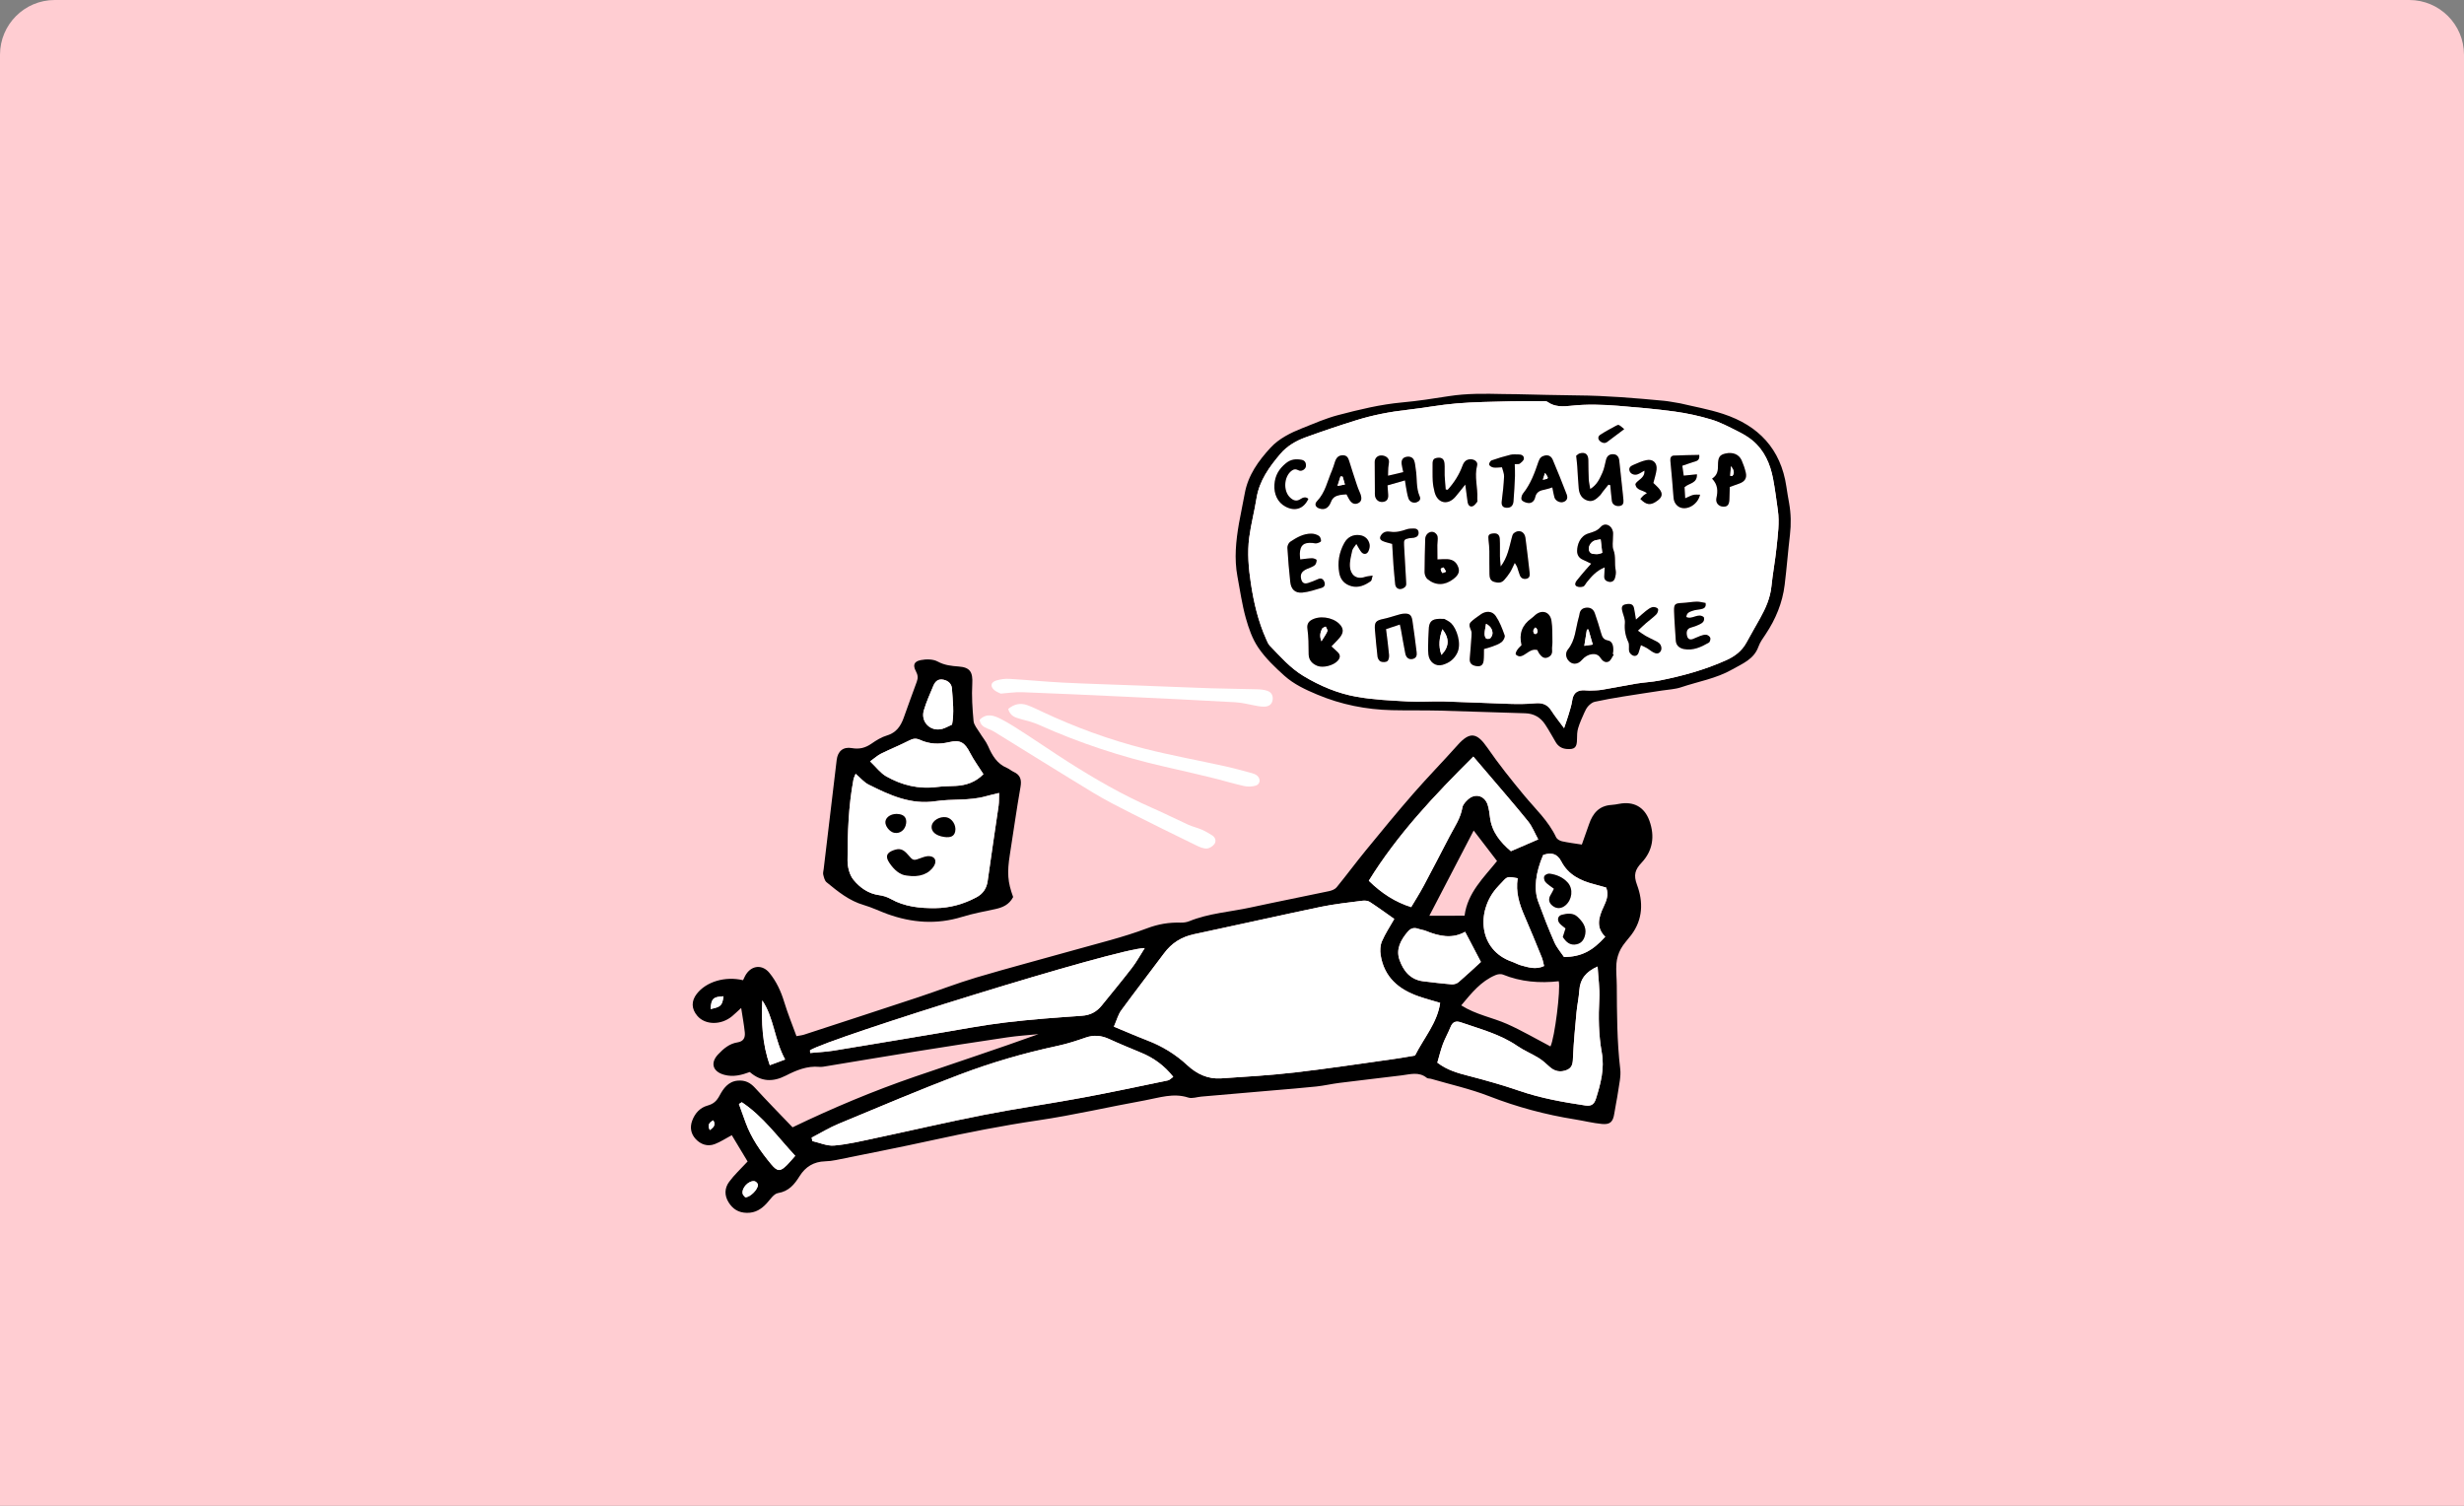 <?xml version="1.0" encoding="UTF-8"?> <svg xmlns="http://www.w3.org/2000/svg" width="360" height="220" viewBox="0 0 360 220" fill="none"><rect x="0" y="0" width="360" height="220" fill="#808080" stroke="none"/> <path d="M0 8C0 3.582 3.582 0 8 0H352C356.418 0 360 3.582 360 8V220H0V8Z" fill="#FFCDD2"></path> <g clip-path="url(#clip0)"> <path d="M109.229 169.698C108.537 168.546 107.726 167.199 106.915 165.853C106.011 166.338 105.253 166.845 104.423 167.16C103.367 167.561 102.359 167.197 101.634 166.407C100.955 165.665 100.755 164.738 101.141 163.713C101.549 162.625 102.291 161.836 103.351 161.536C104.25 161.282 104.69 160.896 105.152 160.034C105.659 159.086 106.381 158.008 107.779 157.887C108.848 157.793 109.595 158.158 110.309 158.938C112.103 160.9 113.973 162.797 115.796 164.705C121.744 161.84 127.618 159.387 133.644 157.312C139.656 155.243 145.7 153.27 151.728 151.089C150.209 151.241 148.682 151.336 147.173 151.559C142.668 152.226 138.171 152.925 133.675 153.644C129.387 154.33 125.108 155.056 120.824 155.76C120.454 155.821 120.072 155.904 119.705 155.871C117.912 155.706 116.332 156.374 114.807 157.153C112.938 158.105 111.215 158.077 109.544 156.627C108.347 157.072 107.127 157.393 105.809 157.031C104.144 156.576 103.73 155.317 104.919 154.049C105.697 153.22 106.575 152.476 107.737 152.298C108.664 152.156 108.894 151.578 108.817 150.822C108.705 149.718 108.497 148.623 108.289 147.266C107.731 147.775 107.364 148.137 106.97 148.466C105.362 149.805 103.028 149.778 101.879 148.418C101.007 147.388 100.979 146.264 101.799 145.207C103.175 143.431 105.929 142.593 108.562 143.21C108.711 142.921 108.841 142.585 109.038 142.297C109.918 141.002 111.418 140.929 112.403 142.129C113.439 143.39 114.099 144.832 114.576 146.396C115.087 148.073 115.754 149.703 116.366 151.385C116.865 151.29 117.184 151.263 117.481 151.165C123.04 149.351 128.6 147.54 134.15 145.702C137.003 144.757 139.808 143.66 142.686 142.804C147.413 141.402 152.185 140.155 156.93 138.814C160.491 137.806 164.111 136.943 167.563 135.638C169.227 135.008 170.79 134.751 172.494 134.799C172.915 134.811 173.371 134.747 173.76 134.59C176.627 133.425 179.712 133.238 182.691 132.591C186.513 131.761 190.353 131.011 194.178 130.199C194.573 130.115 195.043 129.936 195.284 129.641C196.738 127.863 198.105 126.011 199.56 124.233C201.832 121.457 204.108 118.681 206.465 115.976C208.575 113.556 210.824 111.258 212.961 108.861C214.744 106.862 215.772 107.016 217.305 109.235C218.974 111.653 220.816 113.961 222.694 116.223C224.335 118.199 226.246 119.954 227.357 122.339C227.485 122.611 227.896 122.845 228.217 122.915C229.153 123.121 230.111 123.237 231.114 123.394C231.493 122.324 231.839 121.381 232.161 120.43C232.701 118.832 233.636 117.711 235.457 117.602C235.831 117.579 236.203 117.512 236.572 117.442C238.687 117.041 240.266 117.906 240.988 119.92C241.799 122.179 241.487 124.293 239.833 126.053C238.888 127.056 238.636 127.84 239.175 129.28C240.098 131.749 240.05 134.339 238.323 136.615C237.808 137.295 237.194 137.921 236.794 138.662C236.451 139.296 236.226 140.051 236.168 140.769C236.083 141.832 236.212 142.912 236.218 143.984C236.243 148.057 236.24 152.126 236.722 156.184C236.85 157.269 236.558 158.413 236.404 159.521C236.256 160.581 236.014 161.627 235.855 162.686C235.676 163.877 235.272 164.33 234.062 164.216C232.735 164.091 231.429 163.758 230.108 163.547C225.801 162.861 221.631 161.739 217.551 160.152C214.815 159.088 211.914 158.447 209.085 157.619C208.88 157.559 208.61 157.599 208.462 157.48C207.306 156.539 206.034 156.964 204.777 157.118C201.743 157.491 198.706 157.835 195.673 158.218C194.554 158.358 193.452 158.621 192.333 158.74C190.205 158.966 188.07 159.13 185.938 159.315C182.466 159.616 178.993 159.915 175.522 160.216C174.882 160.271 174.175 160.541 173.614 160.358C171.425 159.643 169.359 160.389 167.28 160.765C162.059 161.706 156.882 162.92 151.637 163.693C146.431 164.46 141.289 165.475 136.157 166.601C131.499 167.623 126.817 168.536 122.142 169.485C121.618 169.591 121.081 169.66 120.547 169.673C118.904 169.716 117.678 170.471 116.826 171.835C116.068 173.049 115.255 174.053 113.667 174.315C113.061 174.415 112.542 175.234 112.045 175.78C111.249 176.653 110.366 177.221 109.116 177.2C107.917 177.181 107.084 176.668 106.463 175.686C105.81 174.654 105.858 173.582 106.533 172.667C107.273 171.655 108.219 170.79 109.229 169.698ZM162.742 149.998C164.579 150.759 166.096 151.423 167.64 152.018C169.809 152.852 171.756 154.035 173.45 155.613C174.855 156.921 176.477 157.68 178.393 157.555C182.032 157.318 185.679 157.095 189.299 156.676C194.137 156.114 198.955 155.377 203.78 154.705C204.826 154.559 205.866 154.362 206.738 154.217C208.077 151.572 209.988 149.443 210.412 146.527C209.313 146.195 208.28 145.92 207.273 145.571C204.349 144.56 202.228 142.763 201.719 139.546C201.615 138.891 201.65 138.12 201.905 137.526C202.379 136.421 203.062 135.404 203.708 134.262C202.563 133.458 201.363 132.579 200.117 131.768C199.837 131.586 199.39 131.556 199.037 131.603C197.02 131.868 194.987 132.074 192.998 132.49C186.809 133.783 180.641 135.177 174.457 136.491C172.631 136.878 171.198 137.773 170.087 139.263C168.006 142.057 165.868 144.81 163.813 147.622C163.365 148.237 163.165 149.036 162.742 149.998ZM118.584 166.214C118.619 166.384 118.654 166.551 118.688 166.72C119.749 166.955 120.834 167.457 121.867 167.369C123.835 167.2 125.78 166.732 127.722 166.32C133.067 165.186 138.391 163.938 143.753 162.886C148.541 161.948 153.376 161.259 158.174 160.371C162.34 159.6 166.484 158.713 170.633 157.852C170.896 157.798 171.115 157.536 171.416 157.33C170.114 155.689 168.582 154.58 166.773 153.826C165.19 153.167 163.602 152.519 162.046 151.804C160.913 151.283 159.821 151.175 158.623 151.594C157.258 152.07 155.87 152.516 154.46 152.817C149.624 153.852 144.882 155.232 140.272 156.978C134.308 159.237 128.433 161.734 122.542 164.183C121.178 164.748 119.901 165.531 118.584 166.214ZM118.344 153.455C118.352 153.584 118.359 153.714 118.367 153.843C119.517 153.732 120.676 153.684 121.814 153.499C126.944 152.665 132.068 151.786 137.194 150.934C140.419 150.398 143.635 149.776 146.877 149.387C150.6 148.94 154.345 148.666 158.087 148.405C159.322 148.319 160.23 147.817 160.971 146.9C162.453 145.069 163.958 143.256 165.394 141.39C166.06 140.523 166.589 139.55 167.247 138.52C163.572 138.444 121.081 151.677 118.344 153.455ZM210.001 155.255C211.458 156.365 212.987 156.777 214.55 157.184C217.03 157.831 219.506 158.515 221.926 159.352C225.091 160.447 228.35 161.023 231.64 161.515C232.481 161.641 232.912 161.358 233.172 160.53C233.871 158.319 234.447 156.126 234.023 153.76C233.558 151.175 233.526 148.566 233.664 145.938C233.745 144.419 233.514 142.883 233.416 141.213C231.701 141.97 230.855 143.045 230.743 144.722C230.673 145.788 230.433 146.84 230.334 147.904C230.135 150.033 229.932 152.163 229.831 154.298C229.791 155.14 229.842 155.949 228.927 156.322C228.014 156.693 227.156 156.559 226.4 155.863C225.89 155.395 225.368 154.919 224.782 154.558C223.783 153.942 222.673 153.496 221.711 152.834C219.19 151.097 216.273 150.351 213.443 149.368C212.699 149.109 212.226 149.303 211.926 150.057C211.59 150.902 211.127 151.694 210.811 152.546C210.483 153.433 210.263 154.363 210.001 155.255ZM224.742 122.638C224.24 121.726 223.873 120.757 223.253 119.991C221.269 117.537 219.193 115.157 217.149 112.751C216.569 112.067 215.983 111.387 215.259 110.54C209.552 116.208 204.157 121.931 199.987 128.681C201.906 130.564 203.895 131.814 206.177 132.533C206.761 131.546 207.414 130.527 207.984 129.463C209.272 127.056 210.52 124.628 211.781 122.207C212.496 120.836 213.401 119.561 213.662 117.97C213.732 117.546 214.132 117.125 214.477 116.808C215.535 115.835 216.952 116.245 217.367 117.635C217.535 118.196 217.62 118.788 217.687 119.372C217.94 121.546 219.212 123.05 220.75 124.363C222.111 123.775 223.332 123.247 224.742 122.638ZM226.529 152.887C227.155 151.622 228.029 144.501 227.74 143.361C224.96 143.669 222.213 143.463 219.571 142.383C219.272 142.261 218.821 142.333 218.504 142.465C216.357 143.36 214.983 145.107 213.49 146.889C215.679 148.266 218.046 148.659 220.18 149.603C222.322 150.553 224.355 151.75 226.529 152.887ZM225.463 124.918C224.36 127.471 224.063 129.881 224.738 131.725C225.472 133.725 226.246 135.715 227.102 137.665C227.457 138.473 228.074 139.166 228.518 139.83C231.014 139.778 232.621 138.98 234.534 136.861C233.163 135.522 233.547 134.069 234.286 132.497C234.667 131.689 235.095 130.74 234.668 129.675C234.096 129.516 233.537 129.349 232.973 129.206C230.938 128.689 229.13 127.825 228.114 125.861C227.495 124.667 226.59 124.515 225.463 124.918ZM214.057 136.137C212.196 137.213 210.255 136.791 208.322 136.007C207.977 135.867 207.59 135.833 207.24 135.706C206.608 135.475 206.116 135.605 205.674 136.128C204.662 137.327 203.92 138.663 204.468 140.23C205.035 141.853 206.063 143.153 207.967 143.373C209.345 143.533 210.721 143.712 212.102 143.818C212.433 143.844 212.861 143.705 213.112 143.488C214.24 142.522 215.319 141.501 216.365 140.545C215.602 139.084 214.868 137.684 214.057 136.137ZM221.739 128.309C220.239 128.04 220.239 128.04 219.485 128.855C219.195 129.169 218.889 129.469 218.613 129.794C215.651 133.265 216.066 138.823 220.896 140.508C221.351 140.666 221.776 140.921 222.238 141.046C223.302 141.331 224.376 141.708 225.596 141.138C225.481 140.692 225.421 140.274 225.265 139.895C224.439 137.868 223.614 135.84 222.74 133.834C221.985 132.097 221.418 130.34 221.739 128.309ZM215.31 121.343C213.138 125.517 211.047 129.538 208.831 133.799C210.707 133.794 212.275 133.791 213.979 133.787C214.417 130.407 216.795 128.211 218.725 125.799C217.571 124.293 216.54 122.949 215.31 121.343ZM108.379 161.04C108.239 161.129 108.101 161.217 107.962 161.306C108.282 162.191 108.599 163.077 108.921 163.962C109.754 166.263 111.129 168.243 112.673 170.098C113.614 171.229 114.022 171.183 115.021 170.176C115.393 169.801 115.724 169.389 116.185 168.869C113.643 166.136 111.491 163.11 108.379 161.04ZM114.707 154.797C113.123 151.898 113.1 148.73 111.372 146.168C111.243 149.341 111.349 152.464 112.471 155.628C113.275 155.329 113.894 155.098 114.707 154.797ZM108.881 174.926C109.609 174.96 110.81 173.706 110.73 173.072C110.706 172.882 110.43 172.605 110.239 172.577C109.369 172.451 108.317 173.577 108.508 174.418C108.56 174.632 108.789 174.805 108.881 174.926ZM103.82 147.424C105.332 147.116 105.522 146.918 105.709 145.562C104.201 145.635 103.914 145.901 103.82 147.424ZM103.699 165.106C104.314 164.694 104.582 164.335 104.217 163.684C103.607 164.008 103.347 164.351 103.699 165.106Z" fill="black"></path> <path d="M245.503 58.933C247.392 59.39 249.632 59.774 251.765 60.476C256.911 62.17 260.188 65.587 260.997 71.098C261.115 71.904 261.254 72.708 261.397 73.509C261.671 75.047 261.701 76.583 261.519 78.138C261.233 80.57 261.046 83.015 260.747 85.447C260.425 88.072 259.438 90.459 257.971 92.656C257.583 93.237 257.149 93.82 256.92 94.468C256.262 96.331 254.577 96.956 253.076 97.812C250.751 99.14 248.106 99.571 245.609 100.413C244.741 100.706 243.783 100.74 242.865 100.883C240.947 101.18 239.024 101.458 237.108 101.771C235.733 101.996 234.358 102.234 232.998 102.532C232.651 102.608 232.308 102.89 232.054 103.161C231.797 103.438 231.616 103.805 231.461 104.158C231.136 104.892 230.796 105.629 230.569 106.395C230.418 106.906 230.406 107.473 230.405 108.014C230.401 109.197 230.073 109.526 228.907 109.43C228.2 109.373 227.663 109.048 227.301 108.438C226.785 107.572 226.307 106.679 225.75 105.841C225.066 104.809 224.108 104.245 222.824 104.21C218.629 104.096 214.436 103.928 210.24 103.82C207.947 103.762 205.653 103.815 203.36 103.759C199.596 103.67 195.974 102.953 192.473 101.489C190.728 100.759 189.039 99.969 187.651 98.724C186.27 97.488 184.897 96.165 183.858 94.648C182.979 93.366 182.433 91.793 182.01 90.274C181.462 88.297 181.172 86.248 180.794 84.225C180.308 81.621 180.572 79.03 181.02 76.454C181.271 75.003 181.602 73.564 181.859 72.114C182.336 69.435 183.876 67.316 185.636 65.406C186.871 64.068 188.57 63.233 190.279 62.552C192.006 61.865 193.727 61.113 195.517 60.644C198.592 59.838 201.685 59.085 204.875 58.795C207.152 58.589 209.419 58.235 211.679 57.88C214.309 57.467 216.947 57.509 219.592 57.571C220.291 57.587 220.991 57.582 221.69 57.596C224.605 57.655 227.518 57.749 230.433 57.771C234.677 57.803 238.897 58.161 243.115 58.558C243.815 58.624 244.502 58.774 245.503 58.933ZM228.519 106.386C228.776 105.614 228.988 105.039 229.162 104.452C229.367 103.755 229.604 103.056 229.707 102.342C229.835 101.444 230.262 100.926 231.173 100.857C231.519 100.831 231.871 100.907 232.219 100.895C232.835 100.876 233.459 100.878 234.063 100.778C235.745 100.499 237.415 100.15 239.097 99.873C240.204 99.69 241.337 99.648 242.437 99.432C245.793 98.77 249.079 97.866 252.212 96.455C253.456 95.897 254.483 95.124 255.149 93.906C255.8 92.712 256.483 91.534 257.146 90.347C257.966 88.879 258.64 87.373 258.813 85.659C259.005 83.767 259.367 81.893 259.559 80.001C259.743 78.189 260.013 76.371 259.751 74.542C259.532 73.006 259.342 71.463 259.051 69.938C258.642 67.794 257.795 65.835 256.09 64.391C255.42 63.823 254.626 63.376 253.835 62.981C252.589 62.358 251.339 61.688 250.016 61.29C248.272 60.766 246.47 60.374 244.666 60.126C241.934 59.752 239.182 59.514 236.432 59.293C234.148 59.109 231.868 59.034 229.566 59.284C228.42 59.407 227.147 59.496 226.074 58.703C225.889 58.566 225.553 58.614 225.284 58.614C223.729 58.611 222.173 58.59 220.618 58.632C218.016 58.703 215.408 58.727 212.818 58.942C210.42 59.141 208.044 59.607 205.65 59.874C203.091 60.16 200.574 60.643 198.121 61.409C195.641 62.182 193.177 63.014 190.734 63.902C189.335 64.41 188.019 65.187 187.061 66.321C185.456 68.218 183.991 70.222 183.582 72.797C183.278 74.716 182.77 76.604 182.517 78.528C182.224 80.769 182.42 83.005 182.761 85.255C183.189 88.082 183.835 90.817 185.01 93.421C185.153 93.738 185.284 94.093 185.518 94.334C187.055 95.912 188.486 97.582 190.424 98.752C192.855 100.219 195.435 101.309 198.194 101.798C200.67 102.238 203.212 102.347 205.731 102.486C207.474 102.582 209.23 102.435 210.978 102.483C214.164 102.57 217.347 102.74 220.532 102.836C221.772 102.874 223.021 102.873 224.253 102.756C225.29 102.658 226.056 102.885 226.636 103.798C227.172 104.638 227.807 105.417 228.519 106.386Z" fill="black"></path> <path d="M148.026 131.06C147.424 132.207 146.465 132.596 145.372 132.829C143.756 133.172 142.122 133.477 140.548 133.963C136.852 135.105 133.24 134.834 129.657 133.543C128.498 133.125 127.383 132.571 126.204 132.228C124.073 131.61 122.416 130.255 120.76 128.896C120.481 128.667 120.377 128.18 120.278 127.79C120.216 127.546 120.31 127.259 120.34 126.993C120.972 121.671 121.605 116.35 122.243 111.028C122.396 109.764 123.18 109.075 124.451 109.299C125.546 109.493 126.43 109.275 127.324 108.652C128.024 108.164 128.788 107.692 129.594 107.453C130.946 107.051 131.59 106.095 132.027 104.895C132.669 103.132 133.284 101.359 133.945 99.604C134.153 99.054 134.108 98.621 133.826 98.091C133.341 97.181 133.525 96.642 134.532 96.443C135.323 96.287 136.327 96.288 137 96.655C138.005 97.202 139.014 97.302 140.074 97.38C141.738 97.504 142.147 98.202 142.053 99.901C141.951 101.707 142.072 103.536 142.239 105.341C142.292 105.922 142.786 106.472 143.113 107.014C143.518 107.688 144.054 108.299 144.363 109.008C144.959 110.375 145.666 111.591 147.123 112.199C147.466 112.343 147.752 112.616 148.092 112.77C149.094 113.223 149.283 113.931 149.096 114.995C148.521 118.266 148.066 121.558 147.547 124.84C147.127 127.499 147.215 128.85 148.026 131.06ZM125.007 113.053C124.865 113.425 124.739 113.65 124.694 113.889C123.958 117.794 123.835 121.751 123.829 125.705C123.829 126.662 124.109 127.817 124.69 128.53C125.62 129.673 126.865 130.578 128.465 130.786C129.04 130.86 129.632 131.055 130.137 131.337C132.181 132.483 134.404 132.703 136.672 132.68C138.792 132.659 140.787 132.094 142.653 131.101C143.602 130.596 144.151 129.822 144.302 128.7C144.799 125.044 145.374 121.4 145.894 117.748C145.979 117.158 145.945 116.551 145.968 115.855C145.166 116.054 144.593 116.179 144.03 116.338C141.626 117.019 139.12 116.689 136.702 117.055C133.058 117.607 129.986 116.17 126.916 114.638C126.24 114.301 125.713 113.652 125.007 113.053ZM143.681 113.109C142.958 111.968 142.259 111.026 141.73 109.996C140.957 108.492 140.316 108.038 138.663 108.43C137.186 108.782 135.773 108.718 134.423 108.1C133.794 107.813 133.363 107.916 132.794 108.208C131.463 108.889 130.07 109.447 128.728 110.11C128.232 110.355 127.81 110.749 127.125 111.24C128.021 112.092 128.642 112.952 129.483 113.428C131.766 114.724 134.242 115.327 136.904 114.98C137.804 114.863 138.721 114.87 139.63 114.822C141.174 114.742 142.543 114.269 143.681 113.109ZM139.097 105.866C139.433 104.116 139.199 102.357 139.084 100.611C139.04 99.938 138.582 99.468 137.851 99.312C137.045 99.139 136.625 99.579 136.361 100.21C135.866 101.39 135.336 102.565 134.976 103.788C134.47 105.511 135.995 106.978 137.709 106.478C138.166 106.345 138.586 106.094 139.097 105.866Z" fill="black"></path> <path d="M143.129 105.162C144.147 104.13 145.25 104.544 146.23 105.046C147.511 105.701 148.72 106.505 149.931 107.288C151.957 108.599 153.945 109.972 155.98 111.268C159.965 113.807 164.047 116.166 168.388 118.061C170.152 118.831 171.871 119.71 173.628 120.505C174.255 120.788 174.945 120.936 175.578 121.211C176.108 121.44 176.614 121.739 177.103 122.049C177.585 122.354 177.724 122.898 177.438 123.31C177.203 123.647 176.692 123.959 176.291 123.973C175.794 123.991 175.255 123.748 174.783 123.517C171.607 121.967 168.431 120.413 165.278 118.815C163.416 117.87 161.547 116.924 159.763 115.844C154.903 112.9 150.088 109.882 145.249 106.9C144.936 106.708 144.585 106.572 144.242 106.432C143.668 106.201 143.217 105.877 143.129 105.162Z" fill="white"></path> <path d="M146.204 101.34C145.935 101.198 145.569 101.072 145.292 100.842C144.639 100.295 144.741 99.674 145.57 99.422C146.17 99.24 146.833 99.148 147.459 99.184C150.079 99.336 152.692 99.601 155.313 99.732C158.955 99.915 162.601 100.014 166.245 100.152C169.778 100.287 173.309 100.439 176.842 100.555C179.089 100.629 181.34 100.639 183.589 100.704C184.114 100.719 184.666 100.759 185.157 100.928C185.782 101.145 186.058 101.678 185.918 102.347C185.789 102.966 185.331 103.221 184.743 103.244C184.426 103.256 184.103 103.217 183.789 103.163C182.689 102.978 181.598 102.666 180.493 102.602C174.981 102.288 169.465 102.03 163.949 101.769C159.078 101.54 154.206 101.315 149.334 101.133C148.323 101.094 147.308 101.26 146.204 101.34Z" fill="white"></path> <path d="M147.302 103.578C148.199 102.837 149.114 102.679 150.084 103.023C150.839 103.291 151.561 103.653 152.287 103.994C157.102 106.256 162.083 108.083 167.233 109.387C171.127 110.374 175.088 111.095 179.014 111.96C180.319 112.248 181.608 112.611 182.9 112.956C183.153 113.025 183.418 113.128 183.624 113.285C184.225 113.745 184.162 114.574 183.456 114.787C182.928 114.946 182.295 114.961 181.755 114.84C180.134 114.477 178.543 113.99 176.93 113.597C174.689 113.05 172.44 112.534 170.191 112.023C163.851 110.579 157.707 108.559 151.773 105.893C150.902 105.502 149.949 105.285 149.022 105.026C148.279 104.816 147.585 104.586 147.302 103.578Z" fill="white"></path> <path d="M162.742 149.998C163.165 149.036 163.365 148.237 163.814 147.621C165.87 144.807 168.007 142.056 170.088 139.262C171.199 137.771 172.632 136.877 174.458 136.49C180.643 135.178 186.811 133.782 193 132.489C194.988 132.074 197.022 131.867 199.039 131.602C199.39 131.555 199.837 131.585 200.119 131.767C201.365 132.577 202.565 133.457 203.709 134.261C203.064 135.401 202.379 136.417 201.906 137.525C201.651 138.12 201.617 138.892 201.721 139.545C202.23 142.762 204.35 144.558 207.275 145.57C208.282 145.919 209.314 146.194 210.413 146.525C209.991 149.442 208.078 151.57 206.739 154.216C205.868 154.361 204.828 154.557 203.782 154.703C198.957 155.377 194.139 156.115 189.3 156.674C185.679 157.093 182.034 157.317 178.394 157.554C176.479 157.678 174.855 156.919 173.451 155.611C171.756 154.035 169.809 152.85 167.642 152.016C166.096 151.425 164.579 150.76 162.742 149.998Z" fill="white"></path> <path d="M118.584 166.215C119.901 165.531 121.178 164.748 122.543 164.182C128.435 161.734 134.31 159.237 140.274 156.977C144.884 155.231 149.626 153.851 154.461 152.816C155.872 152.514 157.26 152.069 158.624 151.592C159.823 151.174 160.914 151.282 162.048 151.802C163.605 152.518 165.192 153.165 166.775 153.824C168.584 154.579 170.115 155.689 171.417 157.328C171.117 157.534 170.897 157.797 170.634 157.85C166.485 158.71 162.342 159.599 158.176 160.369C153.378 161.257 148.542 161.946 143.755 162.885C138.393 163.937 133.069 165.184 127.723 166.318C125.782 166.73 123.836 167.198 121.869 167.367C120.835 167.456 119.751 166.954 118.69 166.719C118.653 166.551 118.617 166.382 118.584 166.215Z" fill="white"></path> <path d="M118.344 153.455C121.081 151.676 163.572 138.444 167.248 138.52C166.59 139.55 166.063 140.523 165.395 141.39C163.959 143.256 162.454 145.069 160.972 146.9C160.231 147.817 159.325 148.32 158.088 148.405C154.347 148.666 150.601 148.94 146.879 149.387C143.636 149.776 140.421 150.398 137.196 150.934C132.068 151.786 126.946 152.665 121.816 153.499C120.678 153.684 119.518 153.731 118.368 153.843C118.359 153.713 118.351 153.584 118.344 153.455Z" fill="white"></path> <path d="M210.001 155.255C210.263 154.361 210.483 153.433 210.811 152.546C211.127 151.696 211.591 150.902 211.926 150.057C212.226 149.302 212.699 149.109 213.443 149.368C216.271 150.349 219.188 151.097 221.711 152.835C222.673 153.498 223.782 153.944 224.782 154.559C225.368 154.92 225.89 155.395 226.399 155.864C227.158 156.56 228.014 156.693 228.927 156.322C229.842 155.951 229.791 155.14 229.831 154.298C229.934 152.163 230.135 150.033 230.334 147.904C230.433 146.841 230.673 145.786 230.743 144.722C230.855 143.047 231.701 141.971 233.416 141.213C233.514 142.883 233.745 144.419 233.664 145.938C233.526 148.567 233.558 151.176 234.023 153.761C234.449 156.124 233.871 158.319 233.172 160.53C232.91 161.358 232.479 161.641 231.64 161.515C228.35 161.023 225.091 160.448 221.926 159.353C219.507 158.517 217.029 157.831 214.55 157.184C212.987 156.778 211.457 156.365 210.001 155.255Z" fill="white"></path> <path d="M224.742 122.639C223.332 123.247 222.111 123.775 220.752 124.362C219.214 123.049 217.942 121.546 217.689 119.371C217.621 118.787 217.535 118.195 217.369 117.634C216.954 116.244 215.535 115.834 214.479 116.807C214.134 117.124 213.734 117.545 213.664 117.969C213.401 119.56 212.496 120.835 211.783 122.206C210.521 124.627 209.274 127.055 207.986 129.462C207.416 130.526 206.764 131.545 206.179 132.532C203.896 131.813 201.907 130.563 199.989 128.68C204.158 121.93 209.552 116.207 215.261 110.539C215.985 111.386 216.57 112.067 217.15 112.75C219.193 115.156 221.269 117.536 223.254 119.99C223.871 120.757 224.24 121.726 224.742 122.639Z" fill="white"></path> <path d="M225.462 124.918C226.59 124.516 227.495 124.667 228.112 125.861C229.129 127.825 230.938 128.69 232.971 129.206C233.536 129.349 234.095 129.517 234.666 129.675C235.095 130.738 234.665 131.689 234.285 132.498C233.545 134.07 233.162 135.522 234.533 136.861C232.621 138.98 231.013 139.778 228.516 139.83C228.072 139.165 227.455 138.472 227.1 137.665C226.242 135.715 225.469 133.725 224.737 131.725C224.063 129.88 224.36 127.471 225.462 124.918ZM227.032 129.849C226.849 130.202 226.749 130.444 226.608 130.66C226.192 131.29 226.248 131.872 226.829 132.338C227.437 132.825 228.138 132.772 228.727 132.269C229.703 131.434 229.884 129.885 229.061 128.961C228.361 128.173 227.419 127.777 226.393 127.645C226.145 127.613 225.729 127.811 225.628 128.018C225.524 128.233 225.621 128.666 225.792 128.863C226.097 129.212 226.524 129.459 227.032 129.849ZM228.332 136.894C228.824 137.658 229.403 138.164 230.34 137.966C231.141 137.796 231.482 137.178 231.61 136.469C231.804 135.399 231.171 134.6 230.476 133.948C229.843 133.355 228.967 133.438 228.177 133.656C227.587 133.818 227.458 134.437 227.881 134.922C228.117 135.193 228.43 135.397 228.726 135.646C228.579 136.113 228.453 136.512 228.332 136.894Z" fill="white"></path> <path d="M214.056 136.136C214.868 137.684 215.602 139.084 216.369 140.544C215.322 141.499 214.241 142.521 213.115 143.487C212.864 143.703 212.436 143.842 212.105 143.817C210.723 143.71 209.347 143.531 207.971 143.371C206.064 143.151 205.038 141.852 204.472 140.229C203.923 138.662 204.665 137.324 205.677 136.126C206.119 135.603 206.611 135.474 207.243 135.704C207.593 135.832 207.98 135.865 208.325 136.006C210.253 136.789 212.196 137.211 214.056 136.136Z" fill="white"></path> <path d="M221.739 128.309C221.42 130.34 221.985 132.099 222.742 133.832C223.616 135.839 224.441 137.867 225.267 139.893C225.421 140.272 225.482 140.691 225.598 141.136C224.378 141.706 223.303 141.33 222.239 141.044C221.777 140.921 221.353 140.664 220.898 140.506C216.067 138.822 215.653 133.264 218.615 129.792C218.892 129.468 219.197 129.167 219.487 128.854C220.239 128.04 220.238 128.038 221.739 128.309Z" fill="white"></path> <path d="M108.378 161.04C111.491 163.109 113.642 166.136 116.185 168.868C115.724 169.388 115.393 169.799 115.021 170.174C114.021 171.182 113.613 171.226 112.673 170.097C111.129 168.242 109.754 166.261 108.921 163.961C108.6 163.076 108.282 162.19 107.962 161.305C108.101 161.217 108.241 161.13 108.378 161.04Z" fill="white"></path> <path d="M114.707 154.797C113.894 155.098 113.275 155.328 112.471 155.627C111.35 152.462 111.243 149.341 111.373 146.166C113.1 148.732 113.123 151.898 114.707 154.797Z" fill="white"></path> <path d="M108.881 174.926C108.789 174.804 108.559 174.632 108.51 174.418C108.319 173.578 109.371 172.451 110.24 172.578C110.43 172.605 110.708 172.882 110.732 173.072C110.809 173.707 109.609 174.96 108.881 174.926Z" fill="white"></path> <path d="M103.82 147.425C103.914 145.901 104.201 145.636 105.709 145.562C105.52 146.916 105.33 147.115 103.82 147.425Z" fill="white"></path> <path d="M103.698 165.106C103.349 164.351 103.607 164.008 104.217 163.684C104.582 164.335 104.314 164.692 103.698 165.106Z" fill="white"></path> <path d="M228.518 106.386C227.807 105.417 227.171 104.64 226.636 103.798C226.054 102.884 225.29 102.658 224.252 102.756C223.02 102.873 221.77 102.873 220.531 102.836C217.346 102.742 214.164 102.571 210.978 102.483C209.23 102.435 207.474 102.582 205.731 102.486C203.212 102.347 200.669 102.238 198.194 101.798C195.435 101.307 192.855 100.219 190.424 98.752C188.484 97.582 187.055 95.912 185.518 94.334C185.283 94.093 185.153 93.74 185.01 93.421C183.835 90.816 183.189 88.08 182.761 85.255C182.42 83.005 182.223 80.771 182.517 78.528C182.77 76.604 183.277 74.715 183.582 72.797C183.991 70.221 185.456 68.218 187.061 66.321C188.021 65.187 189.336 64.41 190.734 63.902C193.177 63.014 195.641 62.184 198.121 61.409C200.574 60.643 203.09 60.159 205.65 59.874C208.044 59.605 210.42 59.14 212.818 58.942C215.408 58.728 218.016 58.705 220.617 58.632C222.173 58.589 223.729 58.611 225.284 58.614C225.551 58.613 225.889 58.566 226.074 58.703C227.147 59.496 228.419 59.407 229.566 59.283C231.868 59.034 234.149 59.109 236.432 59.293C239.182 59.514 241.934 59.754 244.666 60.126C246.47 60.373 248.272 60.766 250.015 61.29C251.339 61.688 252.589 62.36 253.835 62.981C254.625 63.376 255.42 63.823 256.09 64.391C257.795 65.835 258.642 67.792 259.051 69.938C259.342 71.462 259.532 73.006 259.751 74.542C260.012 76.371 259.743 78.189 259.559 80.001C259.367 81.893 259.005 83.766 258.813 85.658C258.64 87.372 257.966 88.879 257.146 90.347C256.482 91.534 255.802 92.712 255.149 93.906C254.483 95.124 253.456 95.896 252.212 96.455C249.079 97.864 245.793 98.769 242.437 99.432C241.337 99.648 240.204 99.69 239.096 99.873C237.415 100.15 235.745 100.499 234.063 100.778C233.459 100.877 232.835 100.875 232.219 100.895C231.871 100.907 231.518 100.829 231.173 100.857C230.262 100.926 229.835 101.445 229.707 102.342C229.604 103.056 229.366 103.755 229.161 104.452C228.988 105.037 228.776 105.614 228.518 106.386ZM234.453 82.893C234.427 83.422 234.415 83.803 234.389 84.18C234.356 84.659 234.626 84.907 235.046 85C235.494 85.099 235.831 84.877 235.952 84.465C236.059 84.1 236.14 83.678 236.063 83.316C235.854 82.337 236.118 81.326 235.736 80.341C235.526 79.801 235.673 79.123 235.665 78.505C235.661 78.236 235.712 77.957 235.665 77.698C235.491 76.738 234.499 76.278 233.875 76.987C233.346 77.586 232.738 77.731 232.09 77.932C230.8 78.332 230.437 79.641 230.424 80.483C230.416 81.062 230.685 81.526 231.254 81.772C231.629 81.936 231.996 82.121 232.481 82.352C232.121 82.757 231.862 83.035 231.616 83.325C231.19 83.826 230.763 84.329 230.354 84.845C230.146 85.108 230.028 85.481 230.355 85.66C230.612 85.799 231.023 85.796 231.312 85.698C231.526 85.626 231.654 85.298 231.824 85.088C232.509 84.245 233.199 83.404 234.453 82.893ZM235.773 95.64C235.727 95.609 235.68 95.578 235.634 95.547C235.658 95.394 235.698 95.24 235.705 95.087C235.744 94.258 235.524 93.68 234.931 93.573C234.244 93.45 234.08 93.033 233.923 92.48C233.646 91.509 233.341 90.545 233.008 89.593C232.797 88.988 232.35 88.728 231.752 88.785C231.171 88.841 230.841 89.164 230.765 89.751C230.74 89.943 230.683 90.131 230.63 90.319C230.193 91.872 230.174 93.551 229.071 94.898C228.732 95.313 228.724 95.931 229.089 96.425C229.636 97.163 230.51 97.143 231.142 96.397C231.942 95.455 233.285 95.258 233.794 96.059C234.111 96.557 234.524 96.88 235.018 96.659C235.354 96.509 235.527 95.994 235.773 95.64ZM234.999 70.813C235.086 70.835 235.175 70.856 235.263 70.878C235.339 71.645 235.4 72.412 235.497 73.176C235.563 73.695 236.044 74 236.616 73.922C237.117 73.854 237.228 73.512 237.191 73.076C237.169 72.805 237.141 72.534 237.112 72.264C236.935 70.608 236.756 68.952 236.582 67.295C236.522 66.725 236.221 66.391 235.731 66.362C235.153 66.328 234.795 66.602 234.645 67.172C234.479 67.809 234.383 68.48 234.11 69.071C233.724 69.91 233.361 70.811 232.34 71.444C232.245 70.848 232.141 70.439 232.121 70.025C232.078 69.096 232.072 68.163 232.062 67.231C232.055 66.378 231.623 66.014 230.808 66.236C230.604 66.293 230.434 66.482 230.283 66.586C230.341 67.15 230.407 67.646 230.442 68.145C230.521 69.229 230.553 70.318 230.661 71.398C230.743 72.225 231.135 72.901 231.984 73.145C232.779 73.374 233.293 72.832 233.797 72.345C233.935 72.212 234.021 72.026 234.141 71.874C234.424 71.52 234.712 71.167 234.999 70.813ZM221.314 82.249C221.464 82.503 221.592 82.662 221.659 82.845C221.805 83.244 221.898 83.664 222.058 84.058C222.223 84.465 222.558 84.651 222.998 84.563C223.516 84.46 223.527 84.05 223.482 83.65C223.288 81.956 223.098 80.262 222.873 78.572C222.748 77.643 221.884 77.305 221.169 77.908C220.991 78.058 220.928 78.369 220.861 78.62C220.495 79.998 220.271 81.429 219.257 82.772C219.211 82.162 219.158 81.725 219.149 81.288C219.132 80.434 219.176 79.58 219.125 78.731C219.086 78.091 218.726 77.861 218.097 77.945C217.499 78.026 217.395 78.21 217.48 78.901C217.547 79.438 217.595 79.98 217.602 80.52C217.621 81.644 217.581 82.771 217.619 83.894C217.634 84.348 217.703 84.828 218.279 85.009C218.842 85.184 219.361 85.205 219.778 84.729C220.083 84.381 220.379 84.016 220.623 83.625C220.865 83.234 221.041 82.8 221.314 82.249ZM211.512 71.558C211.416 71.543 211.321 71.529 211.225 71.513C211.172 70.827 211.101 70.141 211.069 69.453C211.042 68.874 211.103 68.288 211.046 67.713C210.981 67.053 210.638 66.811 210.032 66.887C209.456 66.959 209.296 67.181 209.305 67.848C209.318 68.66 209.283 69.473 209.33 70.283C209.36 70.821 209.463 71.362 209.597 71.885C210.021 73.544 211.539 73.879 212.645 72.579C213.104 72.04 213.536 71.478 214.082 70.798C214.21 71.766 214.304 72.572 214.425 73.372C214.484 73.758 214.733 74.085 215.127 73.973C215.401 73.896 215.625 73.577 215.822 73.326C215.898 73.23 215.826 73.024 215.837 72.87C215.94 71.249 215.376 69.639 215.815 67.999C215.954 67.482 215.427 67.091 214.849 67.101C214.211 67.111 213.882 67.476 213.674 68.045C213.192 69.366 212.448 70.525 211.512 71.558ZM194.534 94.436C195.011 93.931 195.437 93.537 195.792 93.09C196.355 92.378 196.293 91.746 195.659 91.132C194.644 90.146 192.704 89.892 191.54 90.625C191.121 90.888 190.945 91.299 191.016 91.824C191.097 92.43 191.142 93.042 191.17 93.654C191.199 94.311 191.173 94.971 191.201 95.629C191.235 96.464 191.723 96.983 192.463 97.283C193.318 97.631 194.862 97.222 195.464 96.523C195.829 96.1 195.864 95.696 195.456 95.294C195.181 95.023 194.894 94.77 194.534 94.436ZM205.267 70.19C205.328 70.585 205.36 70.852 205.411 71.112C205.523 71.68 205.59 72.266 205.777 72.809C205.96 73.345 206.53 73.564 207.014 73.37C207.381 73.222 207.616 72.95 207.435 72.549C206.86 71.265 207.076 69.873 206.846 68.542C206.774 68.123 206.765 67.679 206.612 67.291C206.418 66.796 205.962 66.644 205.452 66.752C204.944 66.859 204.711 67.232 204.787 67.81C204.836 68.179 204.933 68.543 205.022 68.979C204.276 69.154 203.617 69.309 202.797 69.502C202.811 68.998 202.809 68.667 202.834 68.336C202.856 68.028 202.938 67.719 202.937 67.412C202.933 66.907 202.403 66.528 201.78 66.542C201.232 66.556 200.844 66.971 200.849 67.505C200.863 68.935 200.866 70.365 200.875 71.794C200.876 72.026 200.853 72.264 200.9 72.488C201.023 73.084 201.527 73.421 202.1 73.324C202.652 73.23 202.875 72.876 202.814 72.211C202.777 71.801 202.754 71.389 202.72 70.914C203.595 70.665 204.374 70.443 205.267 70.19ZM189.967 81.733C189.939 81.343 189.901 81.114 189.912 80.888C189.971 79.658 190.447 79.243 191.696 79.322C191.93 79.337 192.172 79.424 192.389 79.378C192.62 79.33 193.003 79.171 193.008 79.048C193.017 78.79 192.894 78.417 192.696 78.288C192.39 78.088 191.977 77.969 191.609 77.966C190.433 77.953 189.445 78.533 188.509 79.154C188.272 79.312 188.076 79.744 188.094 80.035C188.192 81.696 188.333 83.357 188.512 85.011C188.63 86.102 189.206 86.675 190.279 86.578C191.226 86.494 192.156 86.16 193.081 85.891C193.523 85.763 193.675 85.408 193.477 84.966C193.283 84.534 192.973 84.427 192.529 84.626C192.07 84.833 191.602 85.027 191.121 85.175C190.54 85.354 190.231 85.152 190.101 84.578C189.946 83.895 190.193 83.469 190.937 83.133C191.322 82.959 191.75 82.843 192.075 82.592C192.268 82.445 192.374 82.083 192.364 81.824C192.359 81.72 191.935 81.555 191.704 81.557C191.168 81.567 190.634 81.661 189.967 81.733ZM196.728 72.229C196.858 72.475 196.933 72.609 197.001 72.746C197.388 73.523 197.861 73.78 198.427 73.516C198.969 73.263 199.036 72.738 198.655 71.902C198.495 71.551 198.359 71.187 198.237 70.82C197.859 69.679 197.48 68.535 197.131 67.386C196.983 66.901 196.793 66.52 196.206 66.519C195.624 66.519 195.273 66.793 195.052 67.443C194.903 67.884 194.785 68.339 194.6 68.762C193.938 70.278 193.634 71.964 192.42 73.223C192.01 73.648 192.199 74.106 192.759 74.289C193.501 74.531 194.103 74.278 194.469 73.316C194.724 72.644 195.18 72.452 195.754 72.326C196.052 72.262 196.364 72.263 196.728 72.229ZM224.619 94.97C224.703 95.131 224.781 95.351 224.914 95.526C225.205 95.908 225.555 96.261 226.086 96.064C226.559 95.888 226.822 95.543 226.763 94.978C226.723 94.596 226.822 94.203 226.814 93.815C226.789 92.769 226.842 91.708 226.673 90.683C226.454 89.355 225.249 89.006 224.265 89.893C224.091 90.049 223.924 90.214 223.735 90.348C222.376 91.309 221.899 92.601 222.302 94.256C222.099 94.473 221.858 94.677 221.691 94.931C221.559 95.13 221.385 95.471 221.465 95.602C221.574 95.778 221.931 95.926 222.146 95.886C222.466 95.827 222.772 95.621 223.05 95.43C223.508 95.12 223.949 94.807 224.619 94.97ZM204.523 91.25C204.612 91.642 204.652 91.79 204.679 91.939C204.893 93.125 205.086 94.315 205.325 95.494C205.452 96.119 205.878 96.402 206.407 96.277C206.937 96.152 207.042 95.762 206.98 95.29C206.781 93.752 206.601 92.211 206.363 90.68C206.226 89.796 205.894 89.578 204.983 89.672C204.641 89.706 204.306 89.827 203.971 89.919C203.371 90.082 202.783 90.29 202.176 90.415C200.976 90.66 200.779 90.903 200.895 92.145C201.015 93.42 201.109 94.696 201.266 95.966C201.298 96.222 201.518 96.574 201.736 96.657C202.021 96.765 202.481 96.764 202.701 96.595C202.902 96.44 202.976 95.992 202.95 95.687C202.841 94.459 202.67 93.236 202.51 91.918C203.207 91.683 203.809 91.485 204.523 91.25ZM216.816 94.827C217.246 94.699 217.659 94.605 218.048 94.451C218.513 94.268 219.017 94.107 219.395 93.801C219.652 93.593 219.925 93.081 219.837 92.83C219.493 91.856 219.115 90.86 218.543 90.014C218.001 89.213 217.053 89.225 216.273 89.81C215.813 90.155 215.31 90.458 214.91 90.863C214.34 91.439 215.102 92.019 215.001 92.616C214.982 92.729 214.995 92.848 214.988 92.964C214.907 94.04 214.835 95.118 214.736 96.192C214.679 96.82 214.951 97.182 215.631 97.305C216.321 97.43 216.69 97.197 216.765 96.51C216.824 95.98 216.8 95.438 216.816 94.827ZM226.802 71.215C226.914 71.767 226.979 72.213 227.097 72.646C227.239 73.163 227.897 73.502 228.389 73.35C228.881 73.199 229.116 72.815 228.898 72.239C228.252 70.537 227.559 68.853 226.857 67.174C226.664 66.713 226.279 66.442 225.734 66.55C225.243 66.647 224.96 66.896 224.783 67.424C224.227 69.074 223.632 70.716 222.513 72.109C222.33 72.337 222.204 72.808 222.32 73.026C222.448 73.267 222.867 73.424 223.185 73.48C223.787 73.587 224.176 73.186 224.291 72.67C224.456 71.925 224.931 71.677 225.592 71.561C225.933 71.499 226.26 71.373 226.802 71.215ZM249.19 88.094C248.777 88.028 248.338 87.895 247.901 87.903C247.206 87.918 246.516 88.058 245.822 88.089C244.728 88.139 244.561 88.233 244.59 89.285C244.629 90.72 244.76 92.152 244.84 93.586C244.883 94.353 245.438 94.717 246.038 94.832C247.367 95.088 248.551 94.534 249.669 93.888C249.833 93.794 249.941 93.383 249.878 93.181C249.814 92.983 249.511 92.767 249.29 92.739C249.004 92.702 248.686 92.817 248.398 92.916C248.033 93.043 247.689 93.237 247.324 93.365C246.86 93.528 246.573 93.331 246.474 92.857C246.363 92.32 246.451 91.836 247.095 91.678C247.507 91.578 247.91 91.412 248.296 91.232C248.734 91.029 249.108 90.751 248.935 90.17C248.105 89.485 247.24 90.572 246.385 90.147C246.417 89.491 246.917 89.374 247.333 89.229C247.693 89.102 248.094 89.09 248.473 89.011C248.917 88.923 249.314 88.779 249.19 88.094ZM239.748 94.263C240.128 94.446 240.404 94.557 240.657 94.707C240.957 94.886 241.219 95.126 241.525 95.289C241.874 95.475 242.263 95.604 242.576 95.217C242.85 94.881 242.763 94.278 242.399 93.957C242.255 93.831 242.078 93.739 241.907 93.652C241.425 93.404 240.929 93.182 240.456 92.917C240.102 92.718 239.777 92.465 239.304 92.145C239.784 91.698 240.133 91.352 240.502 91.032C241 90.599 241.546 90.217 242.006 89.749C242.185 89.565 242.331 89.129 242.231 88.955C242.125 88.769 241.686 88.639 241.442 88.698C241.092 88.783 240.769 89.033 240.473 89.263C240.027 89.611 239.616 90.002 239.021 90.525C238.904 89.814 238.842 89.328 238.738 88.849C238.622 88.308 238.266 88.148 237.564 88.28C237.036 88.38 236.878 88.619 237.005 89.205C237.136 89.81 237.458 90.423 237.407 91.007C237.318 92.015 237.475 92.905 237.908 93.812C238.094 94.2 237.926 94.742 238.036 95.186C238.095 95.425 238.37 95.693 238.61 95.783C238.975 95.919 239.288 95.731 239.416 95.328C239.515 95.012 239.614 94.694 239.748 94.263ZM250.142 69.932C250.993 70.824 251.001 71.748 250.776 72.748C250.617 73.456 251.08 73.986 251.758 74.021C252.406 74.055 252.666 73.716 252.676 72.848C252.682 72.277 252.708 71.707 252.727 71.146C253.264 70.954 253.703 70.799 254.139 70.639C254.929 70.35 255.252 69.843 255.06 69.029C254.918 68.427 254.713 67.83 254.463 67.264C254.069 66.374 253.172 66.017 252.101 66.257C251.236 66.449 251.001 66.819 251.003 67.994C251.005 68.708 250.958 69.399 250.142 69.932ZM211.026 90.428C210.656 90.418 210.5 90.409 210.346 90.412C209.172 90.428 208.762 90.845 208.741 92.027C208.733 92.451 208.684 92.876 208.678 93.3C208.669 94.075 208.611 94.858 208.693 95.624C208.812 96.727 209.739 97.425 210.745 97.142C211.689 96.876 212.441 96.357 212.914 95.379C213.577 94.012 212.818 91.834 212.019 91.059C211.702 90.748 211.257 90.569 211.026 90.428ZM210.018 81.732C210.01 80.985 209.997 80.305 210.002 79.625C210.005 79.2 210.11 78.761 210.029 78.356C209.982 78.114 209.696 77.812 209.458 77.74C208.844 77.553 208.242 78.091 208.229 78.736C208.197 80.365 208.127 81.991 208.134 83.618C208.135 83.957 208.312 84.407 208.564 84.613C209.755 85.585 211.076 85.555 212.32 84.615C213.049 84.064 213.283 83.557 213.086 82.954C212.824 82.151 212.322 81.748 211.45 81.693C211.064 81.667 210.674 81.711 210.018 81.732ZM245.794 68.046C246.335 67.862 246.805 67.7 247.275 67.543C247.752 67.382 248.386 67.378 248.268 66.465C246.995 66.495 245.771 66.499 244.551 66.564C244.13 66.585 244.009 66.919 244.047 67.332C244.214 69.11 244.381 70.888 244.507 72.67C244.542 73.174 244.7 73.566 245.07 73.893C246.085 74.788 248.007 73.937 248.388 72.275C248.032 72.281 247.701 72.232 247.401 72.307C247.044 72.396 246.712 72.588 246.215 72.803C246.176 72.142 246.144 71.622 246.119 71.182C246.781 70.567 247.993 70.657 247.926 69.299C247.248 69.369 246.685 69.425 245.999 69.495C245.932 69.012 245.869 68.574 245.794 68.046ZM203.4 79.468C203.461 80.485 203.511 81.52 203.588 82.553C203.656 83.481 203.75 84.408 203.839 85.335C203.882 85.789 204.177 86.073 204.596 86.063C204.862 86.058 205.201 85.881 205.359 85.671C205.495 85.491 205.452 85.151 205.437 84.883C205.346 83.142 205.24 81.401 205.139 79.659C205.094 78.89 205.167 78.781 205.883 78.638C206.11 78.593 206.35 78.615 206.577 78.568C206.995 78.481 207.297 78.269 207.26 77.781C207.224 77.324 206.889 77.213 206.518 77.217C206.175 77.221 205.811 77.233 205.491 77.344C204.714 77.616 203.946 77.816 203.105 77.682C202.643 77.609 202.176 77.677 201.845 78.105C201.534 78.506 201.552 78.834 202.012 79.046C202.424 79.235 202.886 79.316 203.4 79.468ZM200.549 84.095C200.068 84.175 199.737 84.186 199.437 84.287C198.068 84.75 197.318 83.891 197.232 82.817C197.169 82.034 197.398 81.218 197.569 80.433C197.633 80.139 197.9 79.89 198.166 79.477C198.476 79.986 198.644 80.332 198.875 80.629C199.187 81.035 199.668 81.031 199.91 80.576C200.075 80.269 200.171 79.842 200.101 79.509C199.944 78.761 199.406 78.281 198.651 78.184C197.671 78.059 196.877 78.477 196.406 79.331C195.654 80.694 195.388 82.156 195.671 83.716C195.861 84.758 196.501 85.387 197.457 85.646C198.503 85.928 199.438 85.502 200.28 84.909C200.421 84.81 200.42 84.508 200.549 84.095ZM221.309 67.814C221.668 67.787 221.911 67.842 222.036 67.743C222.283 67.551 222.621 67.288 222.644 67.03C222.685 66.573 222.291 66.388 221.849 66.395C221.46 66.4 221.057 66.35 220.689 66.442C219.756 66.676 218.829 66.949 217.923 67.269C217.744 67.333 217.529 67.721 217.577 67.888C217.632 68.075 217.955 68.266 218.185 68.301C218.554 68.359 218.942 68.293 219.448 68.274C219.561 68.745 219.772 69.189 219.753 69.622C219.696 70.816 219.572 72.012 219.416 73.199C219.333 73.828 219.531 74.166 220.15 74.188C220.792 74.209 221.082 73.81 221.128 73.254C221.232 72.019 221.293 70.78 221.345 69.541C221.366 69.006 221.324 68.468 221.309 67.814ZM241.563 70.564C241.732 69.877 241.954 69.253 242.027 68.61C242.137 67.635 241.509 67.034 240.546 67.229C239.876 67.364 239.235 67.668 238.599 67.943C238.234 68.1 237.912 68.356 238.1 68.844C238.257 69.254 238.792 69.475 239.282 69.292C239.595 69.176 239.874 68.973 240.256 68.761C240.344 69.864 239.3 70.066 238.937 70.707C239.03 71.679 240.015 71.569 240.619 72.052C240.392 72.204 240.227 72.29 240.093 72.412C239.931 72.559 239.797 72.738 239.655 72.899C240.575 73.836 241.189 73.879 242.199 73.118C242.872 72.61 242.958 72.097 242.429 71.441C242.168 71.114 241.841 70.841 241.563 70.564ZM191.157 72.88C190.759 72.537 190.368 72.673 189.998 72.92C189.391 73.328 188.9 73.097 188.451 72.658C187.46 71.687 187.59 69.638 188.686 68.79C189.025 68.527 189.323 68.502 189.742 68.721C190.155 68.936 190.752 68.554 190.796 68.128C190.842 67.658 190.672 67.27 190.154 67.177C189.333 67.031 188.603 67.083 187.878 67.678C186.85 68.518 186.282 69.472 186.196 70.822C186.11 72.159 186.643 73.402 187.824 74.026C189.225 74.766 190.495 74.334 191.157 72.88ZM237.304 62.699C236.526 62.025 236.508 61.993 236.147 62.185C235.364 62.6 234.58 63.02 233.836 63.5C233.391 63.787 233.441 64.227 233.874 64.534C234.19 64.758 234.517 64.794 234.839 64.555C235.632 63.962 236.421 63.365 237.304 62.699Z" fill="white"></path> <path d="M125.007 113.054C125.713 113.653 126.239 114.301 126.918 114.64C129.987 116.172 133.059 117.608 136.704 117.057C139.123 116.691 141.629 117.021 144.031 116.34C144.593 116.18 145.167 116.056 145.97 115.857C145.946 116.553 145.979 117.16 145.896 117.75C145.375 121.402 144.8 125.046 144.303 128.702C144.151 129.824 143.604 130.597 142.654 131.103C140.788 132.096 138.791 132.66 136.674 132.682C134.405 132.705 132.182 132.485 130.138 131.339C129.633 131.055 129.039 130.862 128.466 130.788C126.866 130.58 125.621 129.674 124.691 128.532C124.11 127.819 123.828 126.664 123.831 125.707C123.835 121.753 123.958 117.795 124.695 113.89C124.739 113.65 124.864 113.425 125.007 113.054ZM132.507 127.923C134.354 128.226 135.757 127.665 136.456 126.509C136.874 125.818 136.641 125.195 135.849 125.096C135.457 125.048 135.015 125.189 134.628 125.333C133.432 125.778 133.439 125.794 132.631 124.855C131.943 124.053 131.423 123.899 130.524 124.233C129.502 124.612 129.329 125.159 129.951 126.08C130.64 127.097 131.509 127.854 132.507 127.923ZM137.94 122.277C138.922 122.418 139.427 122.161 139.563 121.451C139.736 120.549 139.081 119.536 138.241 119.404C137.291 119.256 136.233 119.889 136.125 120.67C136.009 121.481 136.712 122.101 137.94 122.277ZM131.365 118.946C130.372 118.786 129.433 119.301 129.361 120.047C129.302 120.679 129.968 121.529 130.636 121.67C131.496 121.854 132.273 121.235 132.388 120.274C132.477 119.521 132.13 119.069 131.365 118.946Z" fill="white"></path> <path d="M143.681 113.109C142.543 114.269 141.172 114.742 139.632 114.823C138.723 114.872 137.805 114.863 136.905 114.981C134.243 115.329 131.767 114.726 129.484 113.43C128.644 112.954 128.022 112.094 127.126 111.241C127.811 110.75 128.233 110.355 128.729 110.111C130.071 109.449 131.463 108.891 132.795 108.21C133.364 107.918 133.796 107.815 134.425 108.101C135.775 108.719 137.187 108.783 138.665 108.432C140.317 108.04 140.959 108.494 141.731 109.998C142.259 111.026 142.957 111.968 143.681 113.109Z" fill="white"></path> <path d="M139.097 105.866C138.588 106.094 138.166 106.345 137.709 106.478C135.995 106.977 134.469 105.511 134.976 103.788C135.336 102.565 135.866 101.39 136.361 100.21C136.625 99.581 137.044 99.139 137.85 99.312C138.582 99.469 139.039 99.94 139.084 100.611C139.199 102.357 139.431 104.116 139.097 105.866Z" fill="white"></path> <path d="M227.032 129.849C226.524 129.459 226.097 129.212 225.792 128.86C225.622 128.663 225.525 128.23 225.629 128.015C225.729 127.808 226.145 127.61 226.393 127.642C227.419 127.776 228.361 128.171 229.061 128.958C229.882 129.884 229.703 131.431 228.727 132.266C228.138 132.769 227.437 132.822 226.829 132.335C226.246 131.869 226.192 131.287 226.608 130.657C226.748 130.445 226.849 130.202 227.032 129.849Z" fill="black"></path> <path d="M228.332 136.894C228.453 136.511 228.579 136.113 228.728 135.646C228.432 135.397 228.118 135.193 227.882 134.922C227.46 134.437 227.589 133.818 228.179 133.656C228.967 133.438 229.845 133.355 230.477 133.948C231.173 134.6 231.805 135.4 231.612 136.469C231.483 137.178 231.142 137.798 230.342 137.966C229.401 138.165 228.824 137.658 228.332 136.894Z" fill="black"></path> <path d="M234.453 82.893C233.199 83.404 232.509 84.245 231.82 85.088C231.65 85.298 231.523 85.625 231.309 85.697C231.02 85.794 230.609 85.799 230.351 85.66C230.024 85.48 230.143 85.107 230.351 84.845C230.76 84.329 231.187 83.828 231.613 83.325C231.858 83.035 232.116 82.757 232.478 82.352C231.993 82.121 231.628 81.936 231.251 81.772C230.682 81.526 230.413 81.062 230.421 80.482C230.434 79.641 230.796 78.332 232.087 77.932C232.735 77.731 233.343 77.586 233.871 76.987C234.496 76.278 235.488 76.737 235.662 77.698C235.709 77.959 235.658 78.236 235.662 78.504C235.67 79.121 235.524 79.801 235.733 80.341C236.115 81.326 235.853 82.337 236.06 83.316C236.137 83.676 236.056 84.098 235.949 84.465C235.828 84.875 235.491 85.098 235.043 84.999C234.623 84.907 234.353 84.659 234.386 84.18C234.415 83.803 234.427 83.424 234.453 82.893ZM233.865 78.802C233.464 78.883 233.156 78.892 232.901 79.011C232.349 79.266 232.014 79.941 232.169 80.429C232.354 81.007 232.883 80.937 233.322 80.96C233.565 80.973 233.814 80.85 234.096 80.78C234.017 80.103 233.947 79.508 233.865 78.802Z" fill="black"></path> <path d="M235.773 95.64C235.527 95.993 235.354 96.509 235.018 96.661C234.523 96.882 234.111 96.559 233.794 96.061C233.285 95.258 231.942 95.457 231.142 96.399C230.51 97.145 229.636 97.165 229.089 96.427C228.723 95.933 228.732 95.313 229.071 94.9C230.174 93.553 230.193 91.872 230.629 90.321C230.681 90.135 230.74 89.945 230.765 89.753C230.841 89.168 231.17 88.843 231.752 88.787C232.35 88.728 232.796 88.99 233.008 89.594C233.342 90.547 233.648 91.511 233.923 92.481C234.08 93.035 234.244 93.45 234.931 93.575C235.524 93.682 235.744 94.26 235.705 95.089C235.698 95.243 235.658 95.395 235.633 95.549C235.68 95.578 235.727 95.609 235.773 95.64ZM231.472 94.359C231.997 94.281 232.29 94.238 232.713 94.176C232.484 93.384 232.28 92.674 232.075 91.965C232 91.974 231.925 91.981 231.85 91.989C231.735 92.717 231.618 93.445 231.472 94.359Z" fill="black"></path> <path d="M234.999 70.814C234.712 71.168 234.424 71.52 234.143 71.878C234.022 72.03 233.937 72.216 233.799 72.349C233.295 72.838 232.78 73.377 231.985 73.149C231.135 72.904 230.745 72.229 230.662 71.401C230.555 70.32 230.522 69.233 230.444 68.149C230.409 67.65 230.344 67.154 230.285 66.59C230.435 66.485 230.604 66.296 230.81 66.24C231.623 66.018 232.055 66.381 232.064 67.235C232.073 68.167 232.08 69.098 232.123 70.029C232.142 70.443 232.246 70.852 232.342 71.447C233.363 70.815 233.726 69.914 234.112 69.075C234.383 68.485 234.481 67.814 234.647 67.176C234.797 66.604 235.154 66.332 235.732 66.366C236.223 66.394 236.525 66.728 236.584 67.299C236.759 68.954 236.938 70.612 237.114 72.267C237.143 72.538 237.17 72.808 237.192 73.08C237.229 73.516 237.119 73.858 236.617 73.925C236.045 74.002 235.565 73.699 235.499 73.18C235.402 72.416 235.341 71.647 235.265 70.881C235.175 70.857 235.086 70.835 234.999 70.814Z" fill="black"></path> <path d="M221.314 82.249C221.041 82.8 220.865 83.232 220.621 83.624C220.377 84.015 220.082 84.378 219.777 84.728C219.359 85.204 218.841 85.183 218.277 85.007C217.701 84.828 217.632 84.346 217.618 83.892C217.581 82.77 217.619 81.643 217.601 80.518C217.592 79.978 217.545 79.436 217.479 78.899C217.394 78.211 217.497 78.025 218.095 77.944C218.724 77.859 219.083 78.091 219.123 78.729C219.176 79.579 219.13 80.435 219.148 81.286C219.157 81.725 219.21 82.162 219.256 82.77C220.27 81.427 220.493 79.997 220.86 78.618C220.927 78.368 220.99 78.056 221.168 77.907C221.883 77.303 222.747 77.641 222.871 78.57C223.096 80.261 223.288 81.955 223.481 83.649C223.527 84.049 223.514 84.458 222.997 84.561C222.557 84.65 222.222 84.463 222.057 84.056C221.897 83.662 221.805 83.243 221.657 82.844C221.591 82.662 221.464 82.504 221.314 82.249Z" fill="black"></path> <path d="M211.512 71.558C212.448 70.525 213.192 69.365 213.674 68.045C213.882 67.476 214.211 67.111 214.849 67.101C215.427 67.091 215.954 67.482 215.815 67.999C215.376 69.639 215.94 71.249 215.837 72.87C215.827 73.025 215.899 73.231 215.822 73.326C215.625 73.576 215.401 73.896 215.127 73.973C214.733 74.085 214.484 73.758 214.425 73.372C214.304 72.571 214.21 71.767 214.082 70.798C213.536 71.476 213.104 72.04 212.645 72.58C211.539 73.879 210.021 73.544 209.597 71.885C209.463 71.362 209.362 70.821 209.33 70.284C209.283 69.474 209.318 68.66 209.306 67.848C209.295 67.181 209.454 66.959 210.032 66.887C210.64 66.811 210.981 67.053 211.046 67.713C211.103 68.288 211.042 68.874 211.069 69.454C211.101 70.141 211.172 70.827 211.225 71.513C211.321 71.529 211.416 71.544 211.512 71.558Z" fill="black"></path> <path d="M194.534 94.436C194.894 94.77 195.181 95.024 195.454 95.292C195.863 95.694 195.828 96.099 195.463 96.521C194.859 97.22 193.317 97.63 192.461 97.281C191.722 96.981 191.234 96.463 191.199 95.628C191.172 94.969 191.197 94.311 191.168 93.652C191.142 93.041 191.098 92.428 191.014 91.822C190.944 91.298 191.12 90.886 191.538 90.624C192.703 89.891 194.644 90.145 195.658 91.131C196.29 91.744 196.354 92.378 195.79 93.088C195.435 93.537 195.01 93.931 194.534 94.436ZM193.071 93.69C193.463 93.045 193.762 92.651 193.939 92.208C194.003 92.045 193.781 91.767 193.69 91.544C193.506 91.65 193.221 91.714 193.154 91.872C192.95 92.344 192.73 92.844 193.071 93.69Z" fill="black"></path> <path d="M205.267 70.19C204.374 70.445 203.595 70.665 202.721 70.915C202.754 71.391 202.777 71.801 202.815 72.212C202.876 72.876 202.651 73.231 202.1 73.324C201.527 73.421 201.023 73.084 200.9 72.488C200.854 72.265 200.878 72.026 200.875 71.794C200.866 70.365 200.863 68.935 200.849 67.505C200.844 66.971 201.232 66.554 201.78 66.542C202.403 66.528 202.933 66.907 202.937 67.412C202.94 67.719 202.856 68.028 202.834 68.336C202.809 68.667 202.813 68.999 202.797 69.502C203.617 69.309 204.278 69.154 205.022 68.98C204.932 68.543 204.836 68.18 204.787 67.811C204.711 67.232 204.944 66.86 205.452 66.752C205.962 66.644 206.419 66.796 206.613 67.291C206.765 67.679 206.774 68.123 206.846 68.542C207.076 69.873 206.86 71.265 207.435 72.549C207.614 72.95 207.38 73.222 207.014 73.37C206.532 73.565 205.962 73.345 205.778 72.809C205.592 72.264 205.523 71.68 205.411 71.112C205.361 70.85 205.328 70.586 205.267 70.19Z" fill="black"></path> <path d="M189.967 81.733C190.634 81.659 191.166 81.567 191.702 81.559C191.934 81.556 192.359 81.722 192.362 81.825C192.372 82.085 192.266 82.445 192.074 82.593C191.749 82.844 191.319 82.959 190.935 83.134C190.191 83.47 189.944 83.898 190.099 84.579C190.229 85.154 190.54 85.356 191.12 85.177C191.6 85.028 192.068 84.834 192.527 84.628C192.971 84.426 193.281 84.535 193.475 84.967C193.675 85.409 193.521 85.762 193.079 85.893C192.154 86.163 191.225 86.496 190.277 86.58C189.205 86.675 188.629 86.103 188.51 85.013C188.33 83.358 188.19 81.697 188.092 80.036C188.075 79.744 188.27 79.312 188.507 79.156C189.443 78.532 190.431 77.954 191.607 77.967C191.975 77.971 192.388 78.091 192.694 78.29C192.892 78.418 193.015 78.791 193.006 79.049C193.001 79.172 192.619 79.331 192.387 79.379C192.17 79.425 191.926 79.336 191.695 79.323C190.445 79.245 189.969 79.66 189.91 80.89C189.901 81.115 189.939 81.343 189.967 81.733Z" fill="black"></path> <path d="M196.729 72.229C196.362 72.263 196.052 72.261 195.754 72.326C195.18 72.452 194.724 72.644 194.469 73.316C194.103 74.279 193.501 74.531 192.759 74.288C192.199 74.106 192.009 73.65 192.42 73.223C193.634 71.964 193.938 70.278 194.6 68.762C194.785 68.337 194.903 67.884 195.052 67.443C195.273 66.793 195.624 66.517 196.206 66.519C196.793 66.52 196.983 66.901 197.131 67.386C197.482 68.537 197.86 69.678 198.237 70.82C198.359 71.187 198.495 71.55 198.655 71.902C199.036 72.738 198.97 73.263 198.427 73.516C197.862 73.779 197.39 73.523 197.002 72.746C196.935 72.609 196.86 72.475 196.729 72.229ZM196.165 69.638C196.061 69.628 195.958 69.618 195.854 69.607C195.727 70.008 195.599 70.408 195.414 70.991C195.884 70.904 196.144 70.855 196.497 70.789C196.365 70.332 196.266 69.985 196.165 69.638Z" fill="black"></path> <path d="M224.619 94.97C223.949 94.807 223.508 95.12 223.052 95.432C222.772 95.623 222.468 95.829 222.148 95.888C221.933 95.927 221.576 95.78 221.467 95.603C221.385 95.472 221.56 95.132 221.693 94.933C221.859 94.681 222.1 94.477 222.303 94.258C221.901 92.602 222.379 91.311 223.736 90.35C223.926 90.216 224.093 90.051 224.266 89.895C225.251 89.007 226.455 89.357 226.675 90.685C226.843 91.708 226.791 92.771 226.815 93.817C226.825 94.204 226.725 94.597 226.765 94.979C226.824 95.545 226.561 95.889 226.088 96.066C225.555 96.263 225.206 95.909 224.916 95.528C224.78 95.351 224.703 95.131 224.619 94.97ZM224.294 91.689C224.043 91.922 223.929 92.199 224.125 92.542C224.164 92.608 224.365 92.661 224.421 92.622C224.799 92.359 224.637 92.049 224.459 91.751C224.444 91.727 224.395 91.725 224.294 91.689Z" fill="black"></path> <path d="M204.523 91.25C203.809 91.485 203.207 91.685 202.506 91.917C202.667 93.235 202.837 94.459 202.947 95.686C202.974 95.99 202.901 96.439 202.698 96.594C202.479 96.763 202.018 96.764 201.733 96.656C201.514 96.574 201.295 96.221 201.263 95.964C201.105 94.695 201.012 93.419 200.892 92.144C200.776 90.902 200.972 90.659 202.173 90.413C202.779 90.29 203.37 90.082 203.968 89.917C204.303 89.826 204.637 89.705 204.98 89.67C205.89 89.578 206.224 89.795 206.36 90.678C206.599 92.21 206.777 93.753 206.977 95.289C207.039 95.761 206.934 96.15 206.403 96.275C205.875 96.4 205.449 96.118 205.322 95.492C205.083 94.311 204.89 93.123 204.676 91.938C204.652 91.789 204.612 91.642 204.523 91.25Z" fill="black"></path> <path d="M216.816 94.827C216.8 95.436 216.826 95.98 216.766 96.511C216.69 97.199 216.322 97.432 215.632 97.307C214.952 97.184 214.681 96.822 214.738 96.194C214.837 95.119 214.908 94.042 214.99 92.966C214.999 92.85 214.984 92.731 215.002 92.618C215.104 92.021 214.341 91.441 214.912 90.865C215.312 90.46 215.814 90.157 216.275 89.811C217.054 89.225 218.003 89.215 218.544 90.015C219.118 90.862 219.494 91.859 219.838 92.832C219.927 93.083 219.654 93.595 219.397 93.802C219.019 94.109 218.515 94.27 218.049 94.453C217.659 94.605 217.246 94.699 216.816 94.827ZM217.12 91.137C217.025 91.726 216.923 92.139 216.906 92.557C216.897 92.802 216.962 93.112 217.117 93.275C217.219 93.381 217.637 93.359 217.747 93.24C217.929 93.042 218.081 92.713 218.059 92.453C218.02 91.956 217.795 91.506 217.12 91.137Z" fill="black"></path> <path d="M226.802 71.215C226.26 71.373 225.933 71.499 225.595 71.56C224.935 71.676 224.458 71.923 224.294 72.668C224.18 73.185 223.791 73.587 223.188 73.479C222.871 73.421 222.45 73.266 222.323 73.025C222.208 72.807 222.334 72.335 222.517 72.107C223.636 70.716 224.229 69.074 224.786 67.422C224.964 66.895 225.248 66.646 225.738 66.548C226.283 66.441 226.667 66.712 226.861 67.173C227.565 68.852 228.257 70.535 228.901 72.238C229.12 72.814 228.884 73.198 228.392 73.348C227.9 73.5 227.243 73.161 227.101 72.644C226.978 72.213 226.913 71.765 226.802 71.215ZM225.415 70.09C226.311 69.93 226.311 69.93 225.741 69.099C225.62 69.467 225.527 69.749 225.415 70.09Z" fill="black"></path> <path d="M249.19 88.094C249.315 88.778 248.917 88.923 248.472 89.012C248.092 89.089 247.692 89.102 247.331 89.23C246.916 89.377 246.415 89.493 246.383 90.148C247.239 90.572 248.103 89.486 248.934 90.172C249.106 90.753 248.732 91.029 248.294 91.234C247.909 91.413 247.506 91.577 247.094 91.679C246.45 91.837 246.361 92.322 246.473 92.859C246.572 93.334 246.858 93.529 247.322 93.367C247.688 93.238 248.03 93.044 248.397 92.917C248.684 92.819 249.002 92.703 249.288 92.74C249.509 92.769 249.812 92.985 249.876 93.182C249.941 93.384 249.831 93.794 249.667 93.89C248.55 94.536 247.365 95.089 246.037 94.833C245.437 94.718 244.881 94.355 244.838 93.587C244.758 92.154 244.628 90.722 244.588 89.287C244.559 88.236 244.727 88.142 245.82 88.09C246.515 88.058 247.206 87.918 247.899 87.904C248.338 87.895 248.777 88.029 249.19 88.094Z" fill="black"></path> <path d="M239.748 94.263C239.614 94.694 239.515 95.011 239.414 95.329C239.287 95.733 238.973 95.92 238.609 95.785C238.37 95.697 238.095 95.426 238.035 95.187C237.924 94.744 238.093 94.201 237.907 93.813C237.473 92.906 237.317 92.017 237.405 91.009C237.456 90.424 237.134 89.811 237.004 89.206C236.876 88.621 237.034 88.381 237.563 88.282C238.265 88.149 238.621 88.308 238.737 88.851C238.84 89.329 238.902 89.815 239.019 90.526C239.615 90.004 240.027 89.611 240.471 89.264C240.766 89.034 241.091 88.785 241.44 88.699C241.682 88.64 242.123 88.77 242.23 88.956C242.329 89.129 242.184 89.567 242.004 89.75C241.544 90.218 240.999 90.6 240.501 91.033C240.131 91.355 239.781 91.699 239.303 92.147C239.776 92.468 240.1 92.72 240.455 92.919C240.927 93.184 241.424 93.405 241.905 93.653C242.076 93.741 242.255 93.832 242.397 93.958C242.763 94.279 242.849 94.881 242.575 95.218C242.26 95.606 241.872 95.477 241.523 95.291C241.218 95.128 240.953 94.887 240.655 94.709C240.406 94.557 240.13 94.446 239.748 94.263Z" fill="black"></path> <path d="M250.142 69.932C250.958 69.4 251.006 68.708 251.005 67.996C251.003 66.821 251.237 66.451 252.103 66.259C253.174 66.019 254.071 66.376 254.465 67.266C254.716 67.832 254.92 68.429 255.062 69.031C255.254 69.844 254.931 70.353 254.14 70.641C253.704 70.801 253.265 70.956 252.728 71.148C252.71 71.707 252.685 72.279 252.677 72.85C252.668 73.718 252.408 74.058 251.759 74.023C251.082 73.988 250.619 73.458 250.778 72.75C251.002 71.748 250.992 70.824 250.142 69.932ZM252.798 69.518C252.896 69.529 252.995 69.54 253.093 69.551C253.43 69.144 253.39 68.747 252.893 68.119C252.851 68.74 252.825 69.129 252.798 69.518Z" fill="black"></path> <path d="M211.026 90.428C211.257 90.571 211.702 90.749 212.021 91.059C212.82 91.834 213.577 94.012 212.916 95.379C212.441 96.357 211.691 96.876 210.747 97.142C209.74 97.425 208.814 96.727 208.695 95.624C208.613 94.858 208.669 94.075 208.68 93.3C208.686 92.876 208.735 92.451 208.743 92.027C208.764 90.846 209.173 90.428 210.348 90.412C210.502 90.41 210.656 90.418 211.026 90.428ZM210.599 95.686C211.764 94.478 211.783 93.251 210.742 91.927C210.306 93.161 210.109 94.308 210.599 95.686Z" fill="black"></path> <path d="M210.018 81.733C210.676 81.711 211.064 81.668 211.45 81.693C212.324 81.748 212.824 82.151 213.086 82.954C213.283 83.558 213.049 84.063 212.32 84.615C211.076 85.555 209.755 85.586 208.564 84.613C208.312 84.407 208.135 83.956 208.134 83.618C208.127 81.992 208.197 80.363 208.229 78.737C208.242 78.093 208.842 77.553 209.458 77.741C209.698 77.814 209.981 78.116 210.029 78.356C210.11 78.761 210.005 79.201 210.002 79.626C209.996 80.305 210.01 80.985 210.018 81.733ZM211.278 83.522C211.121 83.256 211.035 83.053 210.889 82.911C210.856 82.879 210.489 83.069 210.495 83.139C210.511 83.34 210.612 83.554 210.742 83.712C210.778 83.754 211.036 83.611 211.278 83.522Z" fill="black"></path> <path d="M245.794 68.046C245.869 68.576 245.932 69.012 245.999 69.492C246.685 69.423 247.249 69.366 247.927 69.296C247.993 70.654 246.781 70.564 246.119 71.179C246.144 71.618 246.176 72.139 246.215 72.8C246.712 72.586 247.044 72.393 247.402 72.304C247.701 72.231 248.032 72.279 248.389 72.272C248.006 73.934 246.085 74.785 245.071 73.89C244.7 73.563 244.544 73.171 244.507 72.667C244.382 70.886 244.214 69.108 244.048 67.329C244.009 66.916 244.13 66.582 244.551 66.561C245.771 66.498 246.997 66.492 248.268 66.462C248.386 67.375 247.752 67.38 247.275 67.54C246.805 67.7 246.335 67.861 245.794 68.046Z" fill="black"></path> <path d="M203.4 79.468C202.888 79.318 202.426 79.235 202.012 79.046C201.552 78.834 201.534 78.506 201.845 78.105C202.177 77.677 202.644 77.609 203.105 77.682C203.946 77.816 204.714 77.614 205.492 77.344C205.811 77.233 206.174 77.221 206.518 77.218C206.889 77.213 207.224 77.323 207.26 77.782C207.297 78.269 206.995 78.482 206.577 78.569C206.351 78.615 206.11 78.593 205.883 78.638C205.167 78.781 205.094 78.89 205.139 79.66C205.24 81.4 205.346 83.141 205.437 84.884C205.452 85.15 205.496 85.491 205.359 85.671C205.201 85.882 204.86 86.058 204.596 86.064C204.177 86.073 203.882 85.79 203.839 85.335C203.75 84.409 203.657 83.482 203.588 82.554C203.511 81.52 203.461 80.485 203.4 79.468Z" fill="black"></path> <path d="M200.549 84.094C200.42 84.508 200.422 84.809 200.28 84.909C199.438 85.502 198.503 85.928 197.457 85.646C196.501 85.387 195.861 84.758 195.671 83.716C195.388 82.158 195.654 80.694 196.406 79.331C196.877 78.477 197.671 78.059 198.651 78.184C199.406 78.281 199.944 78.761 200.101 79.508C200.17 79.842 200.073 80.269 199.91 80.576C199.668 81.031 199.187 81.035 198.875 80.629C198.644 80.332 198.474 79.986 198.167 79.477C197.9 79.89 197.633 80.139 197.569 80.433C197.4 81.218 197.169 82.034 197.232 82.816C197.319 83.891 198.069 84.749 199.437 84.287C199.737 84.186 200.066 84.175 200.549 84.094Z" fill="black"></path> <path d="M221.309 67.814C221.324 68.468 221.366 69.006 221.344 69.541C221.292 70.78 221.229 72.019 221.127 73.254C221.08 73.808 220.79 74.207 220.148 74.187C219.529 74.166 219.331 73.827 219.414 73.199C219.572 72.012 219.695 70.816 219.751 69.621C219.772 69.188 219.56 68.745 219.446 68.274C218.942 68.293 218.552 68.359 218.183 68.301C217.953 68.265 217.632 68.075 217.576 67.888C217.527 67.721 217.742 67.332 217.922 67.269C218.828 66.947 219.754 66.674 220.688 66.442C221.055 66.349 221.459 66.4 221.847 66.395C222.289 66.388 222.684 66.572 222.643 67.03C222.619 67.288 222.282 67.551 222.034 67.743C221.912 67.842 221.668 67.787 221.309 67.814Z" fill="black"></path> <path d="M241.563 70.564C241.841 70.841 242.169 71.114 242.431 71.44C242.96 72.097 242.874 72.609 242.201 73.117C241.191 73.878 240.576 73.835 239.657 72.898C239.799 72.737 239.933 72.56 240.095 72.411C240.227 72.288 240.394 72.203 240.621 72.051C240.017 71.567 239.034 71.678 238.938 70.706C239.302 70.065 240.346 69.862 240.258 68.76C239.876 68.972 239.597 69.175 239.284 69.291C238.794 69.474 238.259 69.253 238.102 68.843C237.914 68.353 238.236 68.099 238.601 67.942C239.235 67.668 239.878 67.364 240.548 67.228C241.51 67.033 242.139 67.634 242.029 68.609C241.954 69.253 241.732 69.877 241.563 70.564Z" fill="black"></path> <path d="M191.157 72.88C190.495 74.334 189.225 74.764 187.826 74.026C186.645 73.404 186.112 72.161 186.197 70.822C186.284 69.472 186.851 68.518 187.879 67.678C188.605 67.085 189.335 67.031 190.156 67.177C190.674 67.27 190.844 67.658 190.797 68.128C190.754 68.553 190.155 68.936 189.744 68.721C189.324 68.502 189.027 68.527 188.688 68.79C187.591 69.638 187.461 71.687 188.452 72.658C188.901 73.097 189.392 73.328 190 72.92C190.368 72.672 190.759 72.537 191.157 72.88Z" fill="black"></path> <path d="M237.305 62.699C236.42 63.365 235.631 63.962 234.838 64.555C234.515 64.796 234.188 64.757 233.873 64.534C233.441 64.227 233.391 63.787 233.834 63.5C234.578 63.02 235.363 62.6 236.145 62.184C236.509 61.995 236.526 62.025 237.305 62.699Z" fill="black"></path> <path d="M132.508 127.923C131.509 127.854 130.642 127.098 129.954 126.079C129.333 125.158 129.505 124.61 130.527 124.232C131.425 123.898 131.946 124.052 132.635 124.854C133.442 125.793 133.435 125.778 134.631 125.332C135.017 125.188 135.458 125.046 135.852 125.095C136.645 125.194 136.877 125.817 136.459 126.508C135.758 127.665 134.354 128.226 132.508 127.923Z" fill="black"></path> <path d="M137.94 122.277C136.713 122.101 136.011 121.479 136.123 120.67C136.231 119.888 137.29 119.256 138.24 119.404C139.081 119.537 139.736 120.549 139.562 121.45C139.425 122.161 138.922 122.418 137.94 122.277Z" fill="black"></path> <path d="M131.365 118.946C132.13 119.07 132.477 119.521 132.389 120.274C132.275 121.234 131.498 121.854 130.637 121.67C129.97 121.529 129.302 120.678 129.363 120.046C129.431 119.3 130.371 118.784 131.365 118.946Z" fill="black"></path> <path d="M233.865 78.802C233.947 79.51 234.017 80.105 234.096 80.778C233.814 80.849 233.566 80.971 233.322 80.959C232.881 80.935 232.354 81.006 232.17 80.427C232.014 79.94 232.35 79.265 232.901 79.009C233.156 78.89 233.464 78.883 233.865 78.802Z" fill="white"></path> <path d="M231.472 94.359C231.618 93.443 231.735 92.715 231.85 91.987C231.925 91.979 232 91.972 232.075 91.963C232.28 92.672 232.485 93.382 232.713 94.174C232.291 94.238 231.999 94.282 231.472 94.359Z" fill="white"></path> <path d="M193.071 93.69C192.73 92.845 192.95 92.344 193.154 91.87C193.221 91.714 193.506 91.649 193.69 91.542C193.781 91.767 194.005 92.045 193.939 92.207C193.762 92.65 193.463 93.043 193.071 93.69Z" fill="white"></path> <path d="M196.165 69.638C196.266 69.985 196.366 70.334 196.497 70.79C196.146 70.856 195.883 70.905 195.414 70.993C195.599 70.409 195.727 70.009 195.854 69.608C195.958 69.617 196.061 69.628 196.165 69.638Z" fill="white"></path> <path d="M224.294 91.689C224.394 91.725 224.444 91.727 224.457 91.749C224.638 92.047 224.798 92.357 224.42 92.62C224.363 92.659 224.162 92.607 224.124 92.54C223.929 92.199 224.043 91.922 224.294 91.689Z" fill="white"></path> <path d="M217.12 91.137C217.795 91.507 218.02 91.956 218.061 92.453C218.081 92.714 217.93 93.043 217.748 93.24C217.639 93.359 217.22 93.38 217.118 93.275C216.963 93.112 216.899 92.8 216.908 92.557C216.923 92.138 217.025 91.724 217.12 91.137Z" fill="white"></path> <path d="M225.415 70.089C225.527 69.749 225.62 69.466 225.741 69.099C226.311 69.93 226.311 69.93 225.415 70.089Z" fill="white"></path> <path d="M252.798 69.518C252.825 69.129 252.851 68.74 252.893 68.119C253.39 68.746 253.43 69.144 253.093 69.55C252.995 69.54 252.896 69.529 252.798 69.518Z" fill="white"></path> <path d="M210.599 95.686C210.109 94.306 210.307 93.161 210.742 91.927C211.783 93.253 211.763 94.478 210.599 95.686Z" fill="white"></path> <path d="M211.278 83.521C211.036 83.611 210.778 83.754 210.742 83.712C210.612 83.555 210.511 83.34 210.495 83.138C210.489 83.068 210.855 82.877 210.889 82.911C211.035 83.051 211.119 83.255 211.278 83.521Z" fill="white"></path> </g> <defs> <clipPath id="clip0"> <rect width="154.483" height="140" fill="white" transform="translate(108.939 48) rotate(4.481)"></rect> </clipPath> </defs> </svg> 